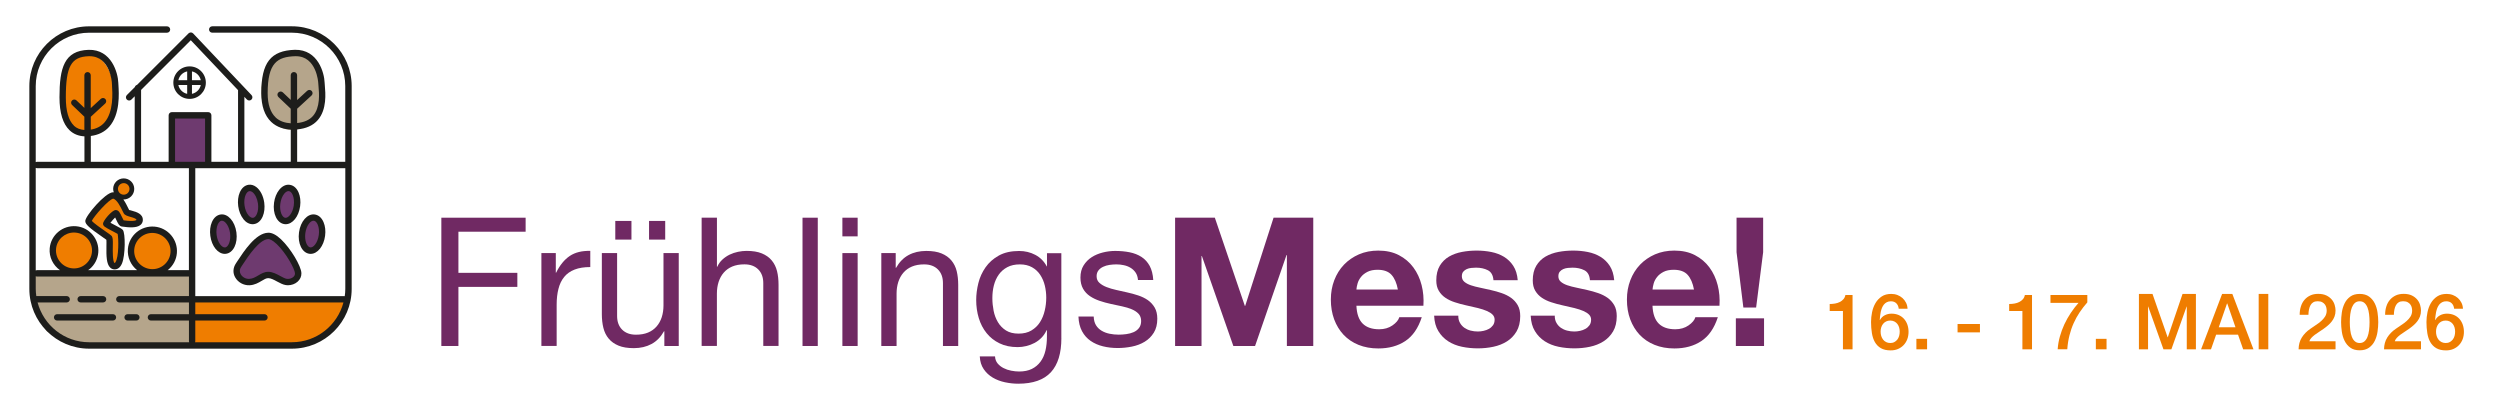 <?xml version="1.0" encoding="UTF-8"?><svg id="Frühlings_Messe" xmlns="http://www.w3.org/2000/svg" viewBox="0 0 579.93 96.73"><path d="M44.19,69.23v11.03s23.43.87,26.59,0,8.15-6.64,8.15-6.64l1.81-4.38h-36.55Z" fill="#ef7d00"/><polygon points="102.38 50.5 121.93 50.5 121.93 53.75 106.34 53.75 106.34 63.29 120.01 63.29 120.01 66.55 106.34 66.55 106.34 80.26 102.38 80.26 102.38 50.5" fill="#702963"/><path d="M125.6,58.71h3.33v4.54h.08c.86-1.75,1.92-3.04,3.17-3.88,1.25-.83,2.83-1.22,4.75-1.17v3.75c-1.42,0-2.63.19-3.63.58-1,.39-1.81.96-2.42,1.71-.61.75-1.06,1.67-1.33,2.75-.28,1.08-.42,2.31-.42,3.67v9.59h-3.54v-21.55Z" fill="#702963"/><path d="M150.56,51.25h3.75v4.33h-3.75v-4.33ZM142.73,51.25h3.75v4.33h-3.75v-4.33ZM157.44,80.26h-3.33v-3.42h-.08c-.75,1.33-1.71,2.32-2.9,2.96-1.18.64-2.55.96-4.1.96-1.42,0-2.6-.19-3.54-.58-.95-.39-1.71-.93-2.29-1.63-.58-.69-.99-1.52-1.23-2.48-.24-.96-.36-2.02-.36-3.19v-14.17h3.54v14.59c0,1.33.39,2.39,1.17,3.17.78.78,1.85,1.17,3.21,1.17,1.08,0,2.02-.17,2.81-.5.79-.33,1.45-.81,1.98-1.42.53-.61.92-1.33,1.19-2.15.26-.82.4-1.72.4-2.69v-12.17h3.54v21.55Z" fill="#702963"/><path d="M162.77,50.5h3.54v11.38h.08c.28-.64.67-1.19,1.19-1.67.51-.47,1.08-.85,1.69-1.15.61-.29,1.26-.51,1.94-.65.68-.14,1.34-.21,1.98-.21,1.42,0,2.6.19,3.54.58.94.39,1.71.93,2.29,1.63.58.7.99,1.52,1.23,2.48.24.96.35,2.02.35,3.19v14.17h-3.54v-14.59c0-1.33-.39-2.39-1.17-3.17-.78-.78-1.85-1.17-3.21-1.17-1.08,0-2.02.17-2.81.5-.79.33-1.45.81-1.98,1.42-.53.61-.92,1.33-1.19,2.15-.26.82-.4,1.72-.4,2.69v12.17h-3.54v-29.76Z" fill="#702963"/><rect x="186.16" y="50.5" width="3.54" height="29.76" fill="#702963"/><path d="M195.41,58.71h3.54v21.55h-3.54v-21.55ZM198.95,54.83h-3.54v-4.33h3.54v4.33Z" fill="#702963"/><path d="M204.45,58.71h3.33v3.42h.08c.75-1.33,1.72-2.32,2.9-2.96,1.18-.64,2.55-.96,4.11-.96,1.42,0,2.6.19,3.54.58.94.39,1.71.93,2.29,1.63.58.7.99,1.52,1.23,2.48.23.96.35,2.02.35,3.19v14.17h-3.54v-14.59c0-1.33-.39-2.39-1.17-3.17-.78-.78-1.85-1.17-3.21-1.17-1.09,0-2.02.17-2.81.5-.79.33-1.45.81-1.98,1.42-.53.61-.92,1.33-1.19,2.15-.26.82-.4,1.72-.4,2.69v12.17h-3.54v-21.55Z" fill="#702963"/><path d="M239.27,76.65c.82-.49,1.48-1.13,1.98-1.92.5-.79.87-1.69,1.1-2.69.24-1,.35-2,.35-3,0-.94-.11-1.88-.33-2.79-.22-.92-.58-1.74-1.06-2.48-.49-.74-1.12-1.33-1.9-1.77-.78-.44-1.72-.67-2.83-.67s-2.11.21-2.92.65c-.81.43-1.47,1.01-1.98,1.73-.51.72-.89,1.56-1.13,2.5-.24.94-.35,1.93-.35,2.96,0,.97.1,1.95.29,2.92.19.97.53,1.85,1,2.65.47.79,1.1,1.43,1.87,1.92.78.49,1.75.73,2.92.73s2.16-.24,2.98-.73M246.21,78.42c0,3.53-.81,6.17-2.44,7.94-1.63,1.76-4.15,2.65-7.57,2.65-1,0-2.02-.11-3.06-.33-1.04-.22-1.99-.58-2.84-1.08-.85-.5-1.55-1.15-2.1-1.96-.56-.81-.86-1.79-.92-2.96h3.54c.03.64.23,1.18.6,1.63.38.44.83.81,1.38,1.08.54.28,1.13.48,1.77.6.64.12,1.25.19,1.83.19,1.17,0,2.15-.2,2.96-.6.81-.4,1.47-.96,2-1.67.53-.71.91-1.56,1.15-2.56.24-1,.35-2.11.35-3.33v-1.42h-.08c-.31.67-.69,1.24-1.17,1.73-.47.49-1.01.89-1.6,1.21-.6.32-1.24.56-1.92.73-.68.17-1.36.25-2.02.25-1.61,0-3.02-.29-4.21-.88-1.2-.58-2.2-1.37-3-2.37-.81-1-1.41-2.16-1.81-3.48-.4-1.32-.6-2.72-.6-4.19,0-1.28.17-2.58.5-3.92.33-1.33.89-2.56,1.67-3.67.78-1.11,1.8-2.02,3.08-2.73,1.28-.71,2.85-1.06,4.71-1.06,1.36,0,2.61.3,3.75.9,1.14.6,2.03,1.49,2.67,2.69h.04v-3.08h3.33v19.71Z" fill="#702963"/><path d="M253.71,73.46c.03.81.21,1.47.54,2,.33.53.77.95,1.31,1.27.54.32,1.15.55,1.83.69.68.14,1.38.21,2.11.21.56,0,1.14-.04,1.75-.12.61-.08,1.17-.23,1.69-.45.51-.22.94-.54,1.27-.97.33-.42.5-.97.5-1.63s-.2-1.24-.6-1.67c-.4-.43-.93-.77-1.58-1.05-.65-.27-1.4-.5-2.25-.68-.85-.18-1.72-.37-2.61-.56-.89-.19-1.75-.43-2.58-.71-.83-.28-1.58-.64-2.25-1.09-.67-.45-1.2-1.02-1.6-1.72-.4-.7-.61-1.57-.61-2.6,0-1.09.24-2.03.73-2.81.49-.78,1.11-1.42,1.88-1.91.76-.49,1.63-.85,2.58-1.09.96-.24,1.91-.36,2.86-.36,1.19,0,2.31.1,3.36.31,1.04.21,1.96.57,2.75,1.08.79.51,1.42,1.21,1.9,2.08.47.87.75,1.97.83,3.27h-3.54c-.06-.69-.24-1.27-.56-1.73-.32-.46-.71-.83-1.17-1.1-.46-.28-.97-.48-1.54-.6-.57-.13-1.15-.19-1.73-.19-.53,0-1.06.04-1.61.12-.54.08-1.04.23-1.48.44-.45.21-.81.49-1.09.85-.28.36-.42.81-.42,1.33,0,.64.21,1.15.65,1.54.43.39.98.72,1.65.98.67.26,1.42.49,2.25.67.83.18,1.67.37,2.5.56.89.19,1.76.43,2.6.71.85.28,1.6.65,2.25,1.1.65.46,1.18,1.04,1.58,1.73.4.69.6,1.56.6,2.58,0,1.28-.27,2.36-.81,3.23-.54.87-1.25,1.58-2.13,2.11-.88.53-1.86.9-2.96,1.12-1.1.22-2.19.33-3.27.33-1.22,0-2.37-.13-3.44-.4-1.07-.26-2.02-.68-2.85-1.25-.83-.57-1.5-1.32-2-2.25-.5-.93-.78-2.06-.83-3.4h3.54Z" fill="#702963"/><polygon points="272.59 50.5 281.81 50.5 288.77 70.96 288.85 70.96 295.43 50.5 304.64 50.5 304.64 80.26 298.52 80.26 298.52 59.17 298.43 59.17 291.14 80.26 286.1 80.26 278.8 59.38 278.72 59.38 278.72 80.26 272.59 80.26 272.59 50.5" fill="#702963"/><path d="M324.27,67.17c-.28-1.5-.77-2.64-1.48-3.42-.71-.78-1.79-1.17-3.23-1.17-.94,0-1.73.16-2.35.48-.62.32-1.13.71-1.5,1.19-.38.47-.64.97-.79,1.5-.15.53-.24,1-.27,1.42h9.63ZM314.65,70.92c.08,1.89.57,3.27,1.46,4.15.89.88,2.17,1.31,3.83,1.31,1.19,0,2.22-.3,3.08-.9.86-.6,1.39-1.23,1.58-1.9h5.21c-.83,2.56-2.11,4.4-3.83,5.54-1.72,1.14-3.81,1.71-6.25,1.71-1.69,0-3.22-.28-4.59-.83-1.36-.55-2.51-1.33-3.46-2.33-.94-1-1.67-2.2-2.19-3.58-.51-1.39-.77-2.92-.77-4.58s.26-3.11.79-4.5c.53-1.39,1.28-2.59,2.25-3.61.97-1.01,2.13-1.81,3.48-2.4,1.35-.58,2.84-.87,4.48-.87,1.83,0,3.43.35,4.79,1.06,1.36.71,2.48,1.66,3.36,2.86.88,1.19,1.51,2.56,1.9,4.08.39,1.53.53,3.13.42,4.79h-15.55Z" fill="#702963"/><path d="M338.28,73.26c0,.64.13,1.19.4,1.65.26.46.6.83,1.02,1.13.42.29.9.51,1.44.65.54.14,1.1.21,1.69.21.42,0,.85-.05,1.31-.15.46-.1.87-.25,1.25-.46.38-.21.69-.49.94-.83.25-.35.38-.78.38-1.31,0-.44-.15-.83-.46-1.15-.31-.32-.74-.6-1.31-.85-.57-.25-1.27-.48-2.1-.69-.83-.21-1.78-.42-2.83-.65-.86-.19-1.7-.42-2.52-.69-.82-.26-1.55-.61-2.19-1.04-.64-.43-1.15-.97-1.54-1.63-.39-.65-.58-1.45-.58-2.4,0-1.36.27-2.49.81-3.4.54-.9,1.26-1.61,2.15-2.13.89-.51,1.89-.87,3-1.08,1.11-.21,2.25-.31,3.42-.31s2.3.11,3.4.33c1.1.22,2.08.6,2.94,1.12.86.53,1.58,1.23,2.15,2.11.57.88.91,1.98,1.02,3.31h-5.63c-.08-1.14-.52-1.91-1.29-2.31-.78-.4-1.7-.6-2.75-.6-.33,0-.7.02-1.09.06-.39.04-.74.13-1.06.27-.32.14-.59.34-.81.6-.22.26-.33.62-.33,1.06,0,.53.19.96.58,1.29.39.33.9.6,1.52.81.63.21,1.34.4,2.15.56.81.17,1.63.35,2.46.54.86.19,1.7.43,2.52.71.82.28,1.55.65,2.19,1.1.64.46,1.15,1.03,1.54,1.71.39.68.58,1.52.58,2.52,0,1.42-.29,2.6-.85,3.56-.57.96-1.31,1.73-2.23,2.31-.92.58-1.97,1-3.15,1.25-1.18.25-2.38.37-3.61.37s-2.47-.12-3.67-.37c-1.2-.25-2.26-.67-3.19-1.27-.93-.6-1.7-1.38-2.29-2.36-.6-.97-.92-2.17-.98-3.58h5.63Z" fill="#702963"/><path d="M360.66,73.26c0,.64.13,1.19.4,1.65.26.46.6.83,1.02,1.13.42.29.9.51,1.44.65.54.14,1.1.21,1.69.21.42,0,.85-.05,1.31-.15.46-.1.87-.25,1.25-.46.38-.21.69-.49.94-.83.25-.35.38-.78.38-1.31,0-.44-.15-.83-.46-1.15-.31-.32-.74-.6-1.31-.85-.57-.25-1.27-.48-2.1-.69-.83-.21-1.78-.42-2.83-.65-.86-.19-1.7-.42-2.52-.69-.82-.26-1.55-.61-2.19-1.04-.64-.43-1.15-.97-1.54-1.63-.39-.65-.58-1.45-.58-2.4,0-1.36.27-2.49.81-3.4.54-.9,1.26-1.61,2.15-2.13.89-.51,1.89-.87,3-1.08,1.11-.21,2.25-.31,3.42-.31s2.3.11,3.4.33c1.1.22,2.08.6,2.94,1.12.86.53,1.58,1.23,2.15,2.11.57.88.91,1.98,1.02,3.31h-5.63c-.08-1.14-.51-1.91-1.29-2.31-.78-.4-1.7-.6-2.75-.6-.33,0-.69.02-1.08.06-.39.04-.74.13-1.06.27-.32.14-.59.34-.81.6-.22.26-.33.62-.33,1.06,0,.53.19.96.58,1.29.39.33.9.6,1.52.81.63.21,1.34.4,2.15.56.81.17,1.63.35,2.46.54.86.19,1.7.43,2.52.71.82.28,1.55.65,2.19,1.1.64.46,1.15,1.03,1.54,1.71.39.68.58,1.52.58,2.52,0,1.42-.28,2.6-.85,3.56-.57.96-1.31,1.73-2.23,2.31-.92.58-1.97,1-3.15,1.25-1.18.25-2.38.37-3.6.37s-2.47-.12-3.67-.37c-1.2-.25-2.26-.67-3.19-1.27-.93-.6-1.7-1.38-2.29-2.36-.6-.97-.92-2.17-.98-3.58h5.63Z" fill="#702963"/><path d="M392.96,67.17c-.28-1.5-.77-2.64-1.48-3.42-.71-.78-1.79-1.17-3.23-1.17-.94,0-1.73.16-2.35.48-.62.32-1.13.71-1.5,1.19-.38.47-.64.97-.79,1.5-.15.53-.24,1-.27,1.42h9.63ZM383.33,70.92c.08,1.89.57,3.27,1.46,4.15.89.88,2.17,1.31,3.83,1.31,1.19,0,2.22-.3,3.08-.9.86-.6,1.39-1.23,1.58-1.9h5.21c-.83,2.56-2.11,4.4-3.83,5.54-1.72,1.14-3.81,1.71-6.25,1.71-1.7,0-3.22-.28-4.59-.83-1.36-.55-2.51-1.33-3.46-2.33-.94-1-1.67-2.2-2.19-3.58-.52-1.39-.77-2.92-.77-4.58s.26-3.11.79-4.5c.53-1.39,1.28-2.59,2.25-3.61.97-1.01,2.13-1.81,3.48-2.4,1.35-.58,2.84-.87,4.48-.87,1.83,0,3.43.35,4.79,1.06,1.36.71,2.48,1.66,3.36,2.86.88,1.19,1.51,2.56,1.9,4.08.39,1.53.53,3.13.42,4.79h-15.55Z" fill="#702963"/><path d="M402.67,80.26h6.54v-6.42h-6.54v6.42ZM402.83,50.5v8l1.58,12.84h2.96l1.63-12.84v-8h-6.17Z" fill="#702963"/><path d="M62.09,54.75c2.33.13,5.52,4.59,6.34,6.26.82,1.67.53,3.69.53,3.69l-1.65.68-1.77-.68-2.05-.63-1.47-.33-3.13,1.63-3.27-.68-.73-2.27,1.76-2.75,2.53-3.19,2.9-1.74Z" fill="#6e3a6f"/><ellipse cx="51.89" cy="54.26" rx="2.22" ry="3.83" transform="translate(-5.62 6) rotate(-6.28)" fill="#6e3a6f"/><ellipse cx="58.27" cy="47.43" rx="2.22" ry="3.83" transform="translate(-4.84 6.66) rotate(-6.28)" fill="#6e3a6f"/><ellipse cx="66.59" cy="47.43" rx="3.83" ry="2.22" transform="translate(12.17 108.44) rotate(-83.72)" fill="#6e3a6f"/><ellipse cx="72.39" cy="54.31" rx="3.83" ry="2.22" transform="translate(10.49 120.32) rotate(-83.72)" fill="#6e3a6f"/><circle cx="17.16" cy="58.23" r="5.16" fill="#ef7d00"/><circle cx="35.2" cy="58.23" r="5.16" fill="#ef7d00"/><path d="M43.98,63.33H7.45s1.53,11.93,3.49,13.55c1.96,1.61,4.65,2.62,9.67,3.23s23.58.16,23.58.16l-.37-17.59" fill="#b5a58b"/><path d="M24.65,46.08l-3.97,4.76s1.11,2.19,2.4,3.02,2.38,1.85,2.43,5.03,1.43,2.66,1.43,2.66l1.22-3.46v-4.55l-3.74-1.62,2.52-2.62,1.22,2.62,2.97.08,1.25-1.48-1.75-.8-1.75-1.84-1.5-2.15h1.79l1.47-1.41v-1.84l-1.92-.75-1.34.75-.84.75.41,2.29-2.29.56Z" fill="#ef7d00"/><ellipse cx="20.31" cy="21.91" rx="6.18" ry="9.44" fill="#ef7d00"/><ellipse cx="67.71" cy="21.15" rx="7.09" ry="9" fill="#b5a58b"/><rect x="40.2" y="26.7" width="7.94" height="11.26" fill="#6e3a6f"/><path d="M67.71,6.1h-18.48c-.41,0-.74.33-.74.74s.33.74.74.74h18.48c6.83,0,12.38,5.56,12.38,12.38v17.57h-11.16v-7.51c2.07-.19,3.7-.9,4.8-2.18,2.12-2.45,1.78-6.21,1.62-8.02-.02-.28-.05-.51-.05-.69-.08-2.16-1.48-7.67-6.88-7.58-5.62.17-7.81,2.98-7.81,10.04,0,2.99.78,5.24,2.3,6.69,1.36,1.29,3.08,1.71,4.54,1.78v7.46h-10.76v-15.06l.58.62c.15.15.34.23.54.23.18,0,.37-.07.51-.2.3-.28.31-.75.03-1.05l-13.55-14.31c-.14-.14-.33-.23-.53-.23-.17.03-.39.08-.53.22l-11.95,11.95c-.25.07-.44.26-.51.51l-1.85,1.85c-.29.29-.29.76,0,1.05s.76.29,1.05,0l.77-.77v15.2h-10.18v-5.99c1.75-.23,3.2-.93,4.26-2.13,2.58-2.91,2.27-7.72,2.14-9.77l-.03-.5c-.08-2.16-1.54-7.72-6.88-7.58-5.66.17-6.76,4.17-6.76,11.02,0,3.6.79,6.17,2.35,7.65.92.87,2.08,1.33,3.44,1.4v5.91h-10.99c-.11,0-.21.03-.31.07v-17.64c0-6.83,5.56-12.38,12.38-12.38h18.07c.41,0,.74-.33.74-.74s-.33-.74-.74-.74h-18.07c-7.64,0-13.86,6.22-13.86,13.86v47.05c0,7.64,6.22,13.86,13.86,13.86h47.05c7.64,0,13.86-6.22,13.86-13.86V19.96c0-7.64-6.22-13.86-13.86-13.86ZM63.93,27.22c-1.22-1.16-1.84-3.04-1.84-5.61,0-7.04,2.24-8.44,6.38-8.57.06,0,.12,0,.17,0,4.81,0,5.18,6.1,5.18,6.16,0,.19.03.45.06.76.16,1.73.44,4.94-1.26,6.92-.82.95-2.07,1.5-3.69,1.66v-3.32l3.34-3.07c.3-.28.32-.74.04-1.05-.28-.3-.74-.32-1.05-.04l-2.34,2.15v-5.76c0-.41-.33-.74-.74-.74s-.74.33-.74.74v5.72l-1.83-1.74c-.29-.28-.76-.27-1.05.03-.28.29-.27.76.03,1.05l2.85,2.71v3.38c-1.16-.07-2.5-.4-3.52-1.37ZM17.16,29.15c-1.25-1.19-1.89-3.4-1.89-6.57,0-7.19,1.24-9.42,5.33-9.54.06,0,.12,0,.17,0,4.81,0,5.18,6.1,5.18,6.16l.03.54c.12,1.87.4,6.24-1.77,8.7-.79.89-1.84,1.42-3.15,1.63v-2.98l3.34-3.07c.3-.28.32-.74.04-1.05-.28-.3-.74-.32-1.05-.04l-2.34,2.15v-7.62c0-.41-.33-.74-.74-.74s-.74.33-.74.74v7.57l-1.83-1.74c-.29-.28-.76-.27-1.04.02-.28.29-.27.76.02,1.04l2.85,2.72v3.08c-.98-.07-1.79-.39-2.43-.99ZM80.1,67.01c0,.58-.05,1.14-.13,1.7-.04,0-.07-.02-.11-.02h-34.56v-29.67h34.8v27.99ZM47.57,37.53h-6.96v-10.04h6.96v10.04ZM32.73,20.86l11.53-11.53,10.96,11.58v16.62h-6.18v-10.78c0-.41-.33-.74-.74-.74h-8.44c-.41,0-.74.33-.74.74v10.78h-6.39v-16.67ZM8.59,39.01h35.23v23.66h-4.94s.09-.05.13-.09c1.17-.98,1.89-2.35,2.02-3.85.27-3.12-2.05-5.88-5.18-6.16-3.16-.27-5.9,2.04-6.18,5.16-.17,1.97.69,3.79,2.14,4.94h-11.38c.12-.09.25-.16.37-.26,1.16-.97,1.87-2.33,2-3.82.27-3.1-2.03-5.84-5.14-6.11-3.12-.26-5.86,2.02-6.13,5.12-.18,2.06.8,3.95,2.38,5.07h-5.31c-.11,0-.21.03-.31.07v-23.8c.09.04.2.07.31.07ZM31.14,57.86c.19-2.18,2.04-3.83,4.2-3.83.12,0,.25,0,.37.02,2.32.21,4.04,2.25,3.84,4.55-.1,1.11-.63,2.12-1.49,2.85-.86.72-1.96,1.07-3.08.97-2.32-.21-4.04-2.25-3.84-4.55ZM13,57.73c.19-2.16,2.02-3.79,4.16-3.79.12,0,.25,0,.37.02,2.3.2,4,2.23,3.8,4.51-.1,1.1-.62,2.1-1.48,2.82-.86.71-1.94,1.06-3.05.96-2.3-.2-4-2.23-3.8-4.51ZM8.71,70.16h6.76c.41,0,.74-.33.74-.74s-.33-.74-.74-.74h-7.05c-.07-.55-.13-1.1-.13-1.67v-2.93c.09.04.2.07.31.07h35.23v4.53h-16.15c-.41,0-.74.33-.74.74s.33.74.74.74h16.15v2.72h-8.82c-.41,0-.74.33-.74.74s.33.74.74.74h8.82v4.79c0,.08.02.16.05.24h-23.2c-5.74,0-10.56-3.93-11.96-9.23ZM67.71,79.39h-22.46c.03-.08.05-.15.05-.24v-4.79h16.05c.41,0,.74-.33.74-.74s-.33-.74-.74-.74h-16.05v-2.72h34.37c-1.4,5.3-6.22,9.23-11.96,9.23Z" fill="#1d1d1b"/><path d="M43.98,22.94c2.08,0,3.77-1.69,3.77-3.77s-1.69-3.77-3.77-3.77-3.77,1.69-3.77,3.77,1.69,3.77,3.77,3.77ZM41.37,19.72h2.05v2.05c-1.02-.22-1.83-1.03-2.05-2.05ZM44.53,21.77v-2.05h2.05c-.22,1.02-1.03,1.83-2.05,2.05ZM46.58,18.61h-2.05v-2.05c1.03.22,1.83,1.03,2.05,2.05ZM43.42,16.56v2.05h-2.05c.22-1.03,1.03-1.83,2.05-2.05Z" fill="#1d1d1b"/><path d="M18.71,70.16h5.2c.41,0,.74-.33.74-.74s-.33-.74-.74-.74h-5.2c-.41,0-.74.33-.74.74s.33.74.74.74Z" fill="#1d1d1b"/><path d="M31.63,72.88h-2.03c-.41,0-.74.33-.74.74s.33.74.74.74h2.03c.41,0,.74-.33.74-.74s-.33-.74-.74-.74Z" fill="#1d1d1b"/><path d="M26.2,72.88h-12.95c-.41,0-.74.33-.74.74s.33.74.74.74h12.95c.41,0,.74-.33.74-.74s-.33-.74-.74-.74Z" fill="#1d1d1b"/><path d="M62.18,53.99c-2.85.1-5.53,4.18-7.13,6.61l-.32.49c-.69,1.03-.76,2.22-.18,3.24.64,1.15,1.93,1.89,3.31,1.84,1.2-.04,2.11-.59,2.84-1.02.56-.34,1.05-.63,1.52-.63.61,0,1.36.4,2.07.79.66.35,1.34.72,2.01.82.16.03.33.04.5.04.81,0,1.64-.29,2.23-.82.59-.52.91-1.22.89-1.97-.04-1.66-2.51-5.77-4.72-7.86-1.11-1.05-2.11-1.56-3.01-1.54ZM68.05,64.25c-.39.34-1,.51-1.53.43-.42-.06-.96-.36-1.53-.67-.84-.45-1.79-.96-2.78-.96-.88,0-1.59.42-2.28.83-.68.4-1.32.79-2.14.81-.79.04-1.59-.42-1.96-1.09-.21-.38-.36-.98.12-1.7l.33-.5c1.25-1.91,3.86-5.87,5.95-5.94.23,0,.83.09,1.94,1.14,2.25,2.13,4.24,5.88,4.26,6.82,0,.32-.12.59-.38.82Z" fill="#1d1d1b"/><path d="M56.44,50.82c.62.78,1.38,1.19,2.16,1.19.1,0,.19,0,.29-.02.88-.12,1.61-.75,2.05-1.78.39-.9.51-2.03.36-3.19-.21-1.55-.9-2.91-1.84-3.63-.56-.43-1.18-.62-1.79-.53-.88.12-1.61.75-2.05,1.78-.39.9-.51,2.03-.36,3.19.15,1.15.58,2.21,1.19,2.98ZM56.97,45.23c.23-.53.55-.85.89-.9.03,0,.06,0,.09,0,.19,0,.4.08.61.24.63.48,1.12,1.5,1.28,2.65h0c.12.88.03,1.76-.25,2.41-.23.53-.55.85-.89.9-.34.04-.74-.19-1.1-.63-.44-.55-.76-1.37-.88-2.26-.12-.88-.03-1.76.25-2.41Z" fill="#1d1d1b"/><path d="M54.84,53.9h0c-.35-2.56-1.97-4.38-3.64-4.15-.88.12-1.61.75-2.05,1.78-.39.9-.52,2.03-.36,3.19.32,2.41,1.77,4.17,3.35,4.17.09,0,.19,0,.29-.02,1.7-.23,2.76-2.41,2.41-4.97ZM52.23,57.4c-.76.08-1.74-1.11-1.98-2.89-.12-.88-.02-1.76.25-2.41.23-.53.55-.85.89-.9.03,0,.06,0,.09,0,.73,0,1.66,1.19,1.89,2.89.24,1.77-.41,3.21-1.14,3.31Z" fill="#1d1d1b"/><path d="M64.76,44.04c-.61.77-1.04,1.83-1.19,2.98h0c-.35,2.56.71,4.74,2.41,4.97.1.01.19.02.29.02,1.59,0,3.03-1.76,3.35-4.17.16-1.15.03-2.28-.36-3.19-.44-1.03-1.17-1.66-2.05-1.78-.89-.13-1.75.3-2.45,1.17ZM67.9,45.23c.28.65.37,1.53.25,2.41-.24,1.77-1.23,2.96-1.98,2.89-.73-.1-1.38-1.53-1.14-3.31.12-.88.44-1.7.88-2.26.36-.45.77-.67,1.1-.63.34.05.66.37.89.9Z" fill="#1d1d1b"/><path d="M71.77,58.87c.1.01.2.02.29.02.78,0,1.53-.42,2.16-1.19.61-.77,1.04-1.83,1.19-2.98.16-1.15.03-2.29-.36-3.19-.44-1.03-1.17-1.66-2.05-1.78-1.69-.23-3.3,1.6-3.64,4.15-.35,2.56.71,4.74,2.41,4.97ZM70.83,54.09c.24-1.77,1.2-2.97,1.98-2.89.34.05.66.37.89.9.28.65.37,1.53.25,2.41s-.44,1.7-.88,2.25c-.36.45-.74.67-1.1.63-.73-.1-1.38-1.53-1.14-3.31Z" fill="#1d1d1b"/><path d="M23.62,54.87c.39.27.85.58,1.06.75.03.28.02.93.01,1.46-.04,2.32,0,4.16.87,4.99.29.28.65.42,1.04.42.03,0,.07,0,.1,0,.47-.03,1.13-.29,1.59-1.36.81-1.9.82-7.06.2-7.79-.22-.26-.68-.51-1.83-1.11-.31-.16-.73-.38-1.04-.55.29-.39.75-.91,1.09-1.23.09.18.18.37.25.52.41.88.71,1.51,1.33,1.58l.16.02c1.44.21,3.22.35,4.12-.38.34-.27.53-.64.56-1.07.1-1.5-1.51-1.96-2.48-2.23-.26-.08-.65-.19-.69-.17-.06-.09-.13-.26-.23-.46-.26-.55-.64-1.31-1.12-1.99.03,0,.05,0,.08,0,1.35,0,2.45-1.1,2.45-2.45s-1.1-2.44-2.45-2.44-2.44,1.1-2.44,2.44c0,.28.06.55.15.81-.04,0-.07-.02-.11-.03-.03,0-.06,0-.09,0-1.82.08-6.44,5.52-6.42,6.68.01.8,1.02,1.63,3.84,3.59ZM28.7,42.48c.74,0,1.34.6,1.34,1.34s-.6,1.34-1.34,1.34-1.34-.6-1.34-1.34.6-1.34,1.34-1.34ZM26.23,46.08c.89.15,1.82,2.07,2.17,2.81.13.26.23.47.3.59.28.47.87.63,1.55.83.53.15,1.42.4,1.4.71-.01.02-.36.46-2.97.09-.11-.18-.28-.54-.39-.77-.44-.92-.75-1.67-1.5-1.61-.83.04-2.92,2.5-2.89,3.17.02.58.45.8,2.07,1.65.44.23,1.09.57,1.32.71.21.97.32,5.34-.53,6.6-.09.13-.15.16-.17.16-.49-.28-.44-3.01-.42-3.91.03-1.53.02-2.08-.33-2.43-.18-.19-.58-.46-1.38-1.02-.83-.57-2.71-1.87-3.16-2.43.52-1.11,3.91-4.94,4.93-5.14Z" fill="#1d1d1b"/><path d="M424.44,70.52c.43,0,.84-.04,1.25-.11.4-.07.77-.19,1.1-.36.33-.17.61-.38.84-.65.23-.26.38-.59.45-.97h1.66v12.6h-2.23v-8.89h-3.07v-1.62Z" fill="#ef7d00"/><path d="M440.45,71.62c-.05-.52-.23-.93-.54-1.25-.32-.32-.74-.48-1.27-.48-.37,0-.69.07-.95.21-.27.14-.49.32-.68.55-.18.23-.33.49-.45.78-.11.29-.21.6-.28.93-.07.32-.12.65-.15.96s-.06.61-.08.89l.04.04c.27-.5.65-.88,1.13-1.12.48-.25,1-.37,1.56-.37.62,0,1.17.11,1.66.32.49.22.9.51,1.24.89.34.38.6.83.78,1.34.18.52.27,1.07.27,1.67s-.1,1.18-.29,1.7c-.2.52-.48.98-.85,1.37-.37.39-.81.69-1.32.91-.51.22-1.08.32-1.69.32-.92,0-1.67-.17-2.26-.51-.59-.34-1.05-.81-1.39-1.4-.34-.59-.57-1.29-.7-2.09-.13-.8-.2-1.66-.2-2.58,0-.76.08-1.52.24-2.29.16-.77.42-1.47.79-2.1.37-.63.85-1.14,1.45-1.54.6-.4,1.34-.59,2.22-.59.5,0,.97.08,1.41.25.44.17.83.4,1.17.7.34.3.61.66.83,1.08s.33.89.36,1.4h-2.03ZM438.49,79.57c.37,0,.69-.07.96-.23.27-.15.5-.34.69-.58.18-.24.32-.52.41-.84s.13-.65.13-.98-.04-.66-.13-.97c-.09-.31-.23-.58-.41-.82s-.41-.42-.69-.57c-.27-.14-.59-.22-.96-.22s-.69.07-.97.21c-.28.14-.51.32-.7.56-.19.23-.33.51-.43.82-.1.31-.14.64-.14.99s.05.68.14.99c.1.31.24.59.43.84.19.25.42.44.7.58s.6.22.97.22Z" fill="#ef7d00"/><path d="M444.55,78.6h2.48v2.43h-2.48v-2.43Z" fill="#ef7d00"/><path d="M454.1,75.16h5.19v1.94h-5.19v-1.94Z" fill="#ef7d00"/><path d="M466.07,70.52c.43,0,.84-.04,1.25-.11.4-.07.77-.19,1.1-.36.33-.17.61-.38.84-.65.23-.26.38-.59.45-.97h1.66v12.6h-2.23v-8.89h-3.07v-1.62Z" fill="#ef7d00"/><path d="M475.66,68.43h8.54v1.71c-.65.74-1.25,1.52-1.78,2.31-.54.8-1,1.64-1.4,2.54-.4.89-.72,1.84-.97,2.83-.25,1-.42,2.06-.5,3.2h-2.23c.07-1,.24-1.98.51-2.95.27-.97.62-1.91,1.04-2.83.43-.91.92-1.79,1.48-2.63.56-.84,1.17-1.63,1.81-2.36h-6.51v-1.84Z" fill="#ef7d00"/><path d="M486.18,78.6h2.48v2.43h-2.48v-2.43Z" fill="#ef7d00"/><path d="M496.18,68.18h3.14l3.51,10.06h.04l3.42-10.06h3.1v12.85h-2.12v-9.92h-.04l-3.53,9.92h-1.84l-3.53-9.92h-.04v9.92h-2.12v-12.85Z" fill="#ef7d00"/><path d="M515.47,68.18h2.37l4.9,12.85h-2.39l-1.19-3.4h-5.08l-1.19,3.4h-2.3l4.88-12.85ZM514.68,75.92h3.89l-1.91-5.53h-.05l-1.92,5.53Z" fill="#ef7d00"/><path d="M523.95,68.18h2.23v12.85h-2.23v-12.85Z" fill="#ef7d00"/><path d="M541.73,81.03h-8.52c.01-1.04.26-1.96.75-2.74.49-.78,1.15-1.46,2-2.03.4-.3.83-.59,1.27-.87.44-.28.84-.58,1.21-.91.37-.32.67-.68.91-1.05.24-.38.36-.81.38-1.31,0-.23-.03-.47-.08-.73-.05-.26-.16-.5-.31-.72s-.37-.41-.64-.56c-.27-.15-.63-.23-1.07-.23-.4,0-.74.08-1.01.24s-.48.38-.64.67c-.16.28-.28.62-.36,1-.08.38-.12.8-.13,1.24h-2.03c0-.7.09-1.34.28-1.93.18-.59.46-1.11.83-1.54.37-.43.82-.77,1.35-1.02.53-.25,1.14-.37,1.84-.37.76,0,1.4.13,1.91.38.51.25.92.57,1.24.95.32.38.54.8.67,1.25s.2.88.2,1.29c0,.5-.08.96-.23,1.37-.16.41-.36.78-.62,1.12-.26.34-.56.66-.89.94-.33.29-.68.56-1.03.81s-.71.49-1.07.72c-.36.23-.69.46-.99.68-.3.23-.57.47-.79.71-.23.25-.38.51-.46.78h6.08v1.84Z" fill="#ef7d00"/><path d="M547.38,68.18c.89,0,1.62.21,2.18.62s1,.94,1.32,1.58c.32.64.53,1.35.64,2.11.11.77.17,1.51.17,2.23s-.06,1.46-.17,2.23c-.11.77-.33,1.47-.64,2.11-.31.64-.75,1.17-1.32,1.58s-1.29.62-2.18.62-1.62-.21-2.18-.62c-.57-.41-1-.94-1.32-1.58-.32-.64-.53-1.35-.64-2.11-.11-.77-.17-1.51-.17-2.23s.06-1.46.17-2.23c.11-.77.33-1.47.64-2.11.31-.64.75-1.17,1.32-1.58.56-.41,1.29-.62,2.18-.62ZM547.38,79.57c.44,0,.81-.13,1.11-.39.3-.26.53-.61.7-1.04.17-.44.29-.95.37-1.54.07-.59.11-1.21.11-1.87s-.04-1.28-.11-1.86-.19-1.09-.37-1.54c-.17-.44-.41-.79-.7-1.05-.3-.26-.67-.39-1.11-.39s-.82.13-1.11.39c-.29.26-.52.61-.7,1.05-.17.44-.29.96-.37,1.54s-.11,1.2-.11,1.86.04,1.28.11,1.87c.07.59.19,1.1.37,1.54.17.44.4.79.7,1.04.29.26.66.39,1.11.39Z" fill="#ef7d00"/><path d="M561.55,81.03h-8.52c.01-1.04.26-1.96.75-2.74.49-.78,1.15-1.46,2-2.03.4-.3.83-.59,1.27-.87.44-.28.84-.58,1.21-.91.37-.32.67-.68.91-1.05.24-.38.36-.81.38-1.31,0-.23-.03-.47-.08-.73-.05-.26-.16-.5-.31-.72s-.37-.41-.64-.56c-.27-.15-.63-.23-1.07-.23-.4,0-.74.08-1.01.24s-.48.38-.64.67c-.16.28-.28.62-.36,1-.08.38-.12.8-.13,1.24h-2.03c0-.7.09-1.34.28-1.93.18-.59.46-1.11.83-1.54.37-.43.82-.77,1.35-1.02.53-.25,1.14-.37,1.84-.37.76,0,1.4.13,1.91.38.51.25.92.57,1.24.95.32.38.54.8.67,1.25s.2.88.2,1.29c0,.5-.08.96-.23,1.37-.16.41-.36.78-.62,1.12-.26.34-.56.66-.89.94-.33.29-.68.56-1.03.81s-.71.49-1.07.72c-.36.23-.69.46-.99.68-.3.23-.57.47-.79.71-.23.25-.38.51-.46.78h6.08v1.84Z" fill="#ef7d00"/><path d="M569.29,71.62c-.05-.52-.23-.93-.54-1.25-.32-.32-.74-.48-1.28-.48-.37,0-.69.07-.95.21-.27.14-.49.32-.68.55-.18.23-.33.49-.45.78-.11.29-.21.6-.28.93-.07.32-.12.65-.15.96-.03.32-.06.61-.08.89l.04.04c.27-.5.65-.88,1.13-1.12.48-.25,1-.37,1.56-.37.62,0,1.17.11,1.66.32s.9.51,1.24.89.6.83.78,1.34c.18.52.27,1.07.27,1.67s-.1,1.18-.29,1.7c-.2.52-.48.98-.85,1.37-.37.39-.81.69-1.32.91-.51.22-1.08.32-1.69.32-.92,0-1.67-.17-2.25-.51-.59-.34-1.05-.81-1.39-1.4-.34-.59-.57-1.29-.7-2.09-.13-.8-.2-1.66-.2-2.58,0-.76.08-1.52.24-2.29.16-.77.42-1.47.79-2.1.37-.63.85-1.14,1.45-1.54.6-.4,1.34-.59,2.22-.59.5,0,.97.08,1.41.25.44.17.83.4,1.17.7.34.3.61.66.83,1.08s.33.89.36,1.4h-2.03ZM567.33,79.57c.37,0,.69-.07.96-.23.27-.15.5-.34.69-.58.18-.24.32-.52.41-.84.09-.32.13-.65.13-.98s-.04-.66-.13-.97c-.09-.31-.23-.58-.41-.82-.18-.23-.41-.42-.69-.57s-.59-.22-.96-.22-.69.07-.97.21c-.28.14-.51.32-.7.56s-.33.51-.43.82c-.1.31-.14.64-.14.99s.05.68.14.99c.09.31.24.59.43.84s.42.44.7.58.6.22.97.22Z" fill="#ef7d00"/></svg>